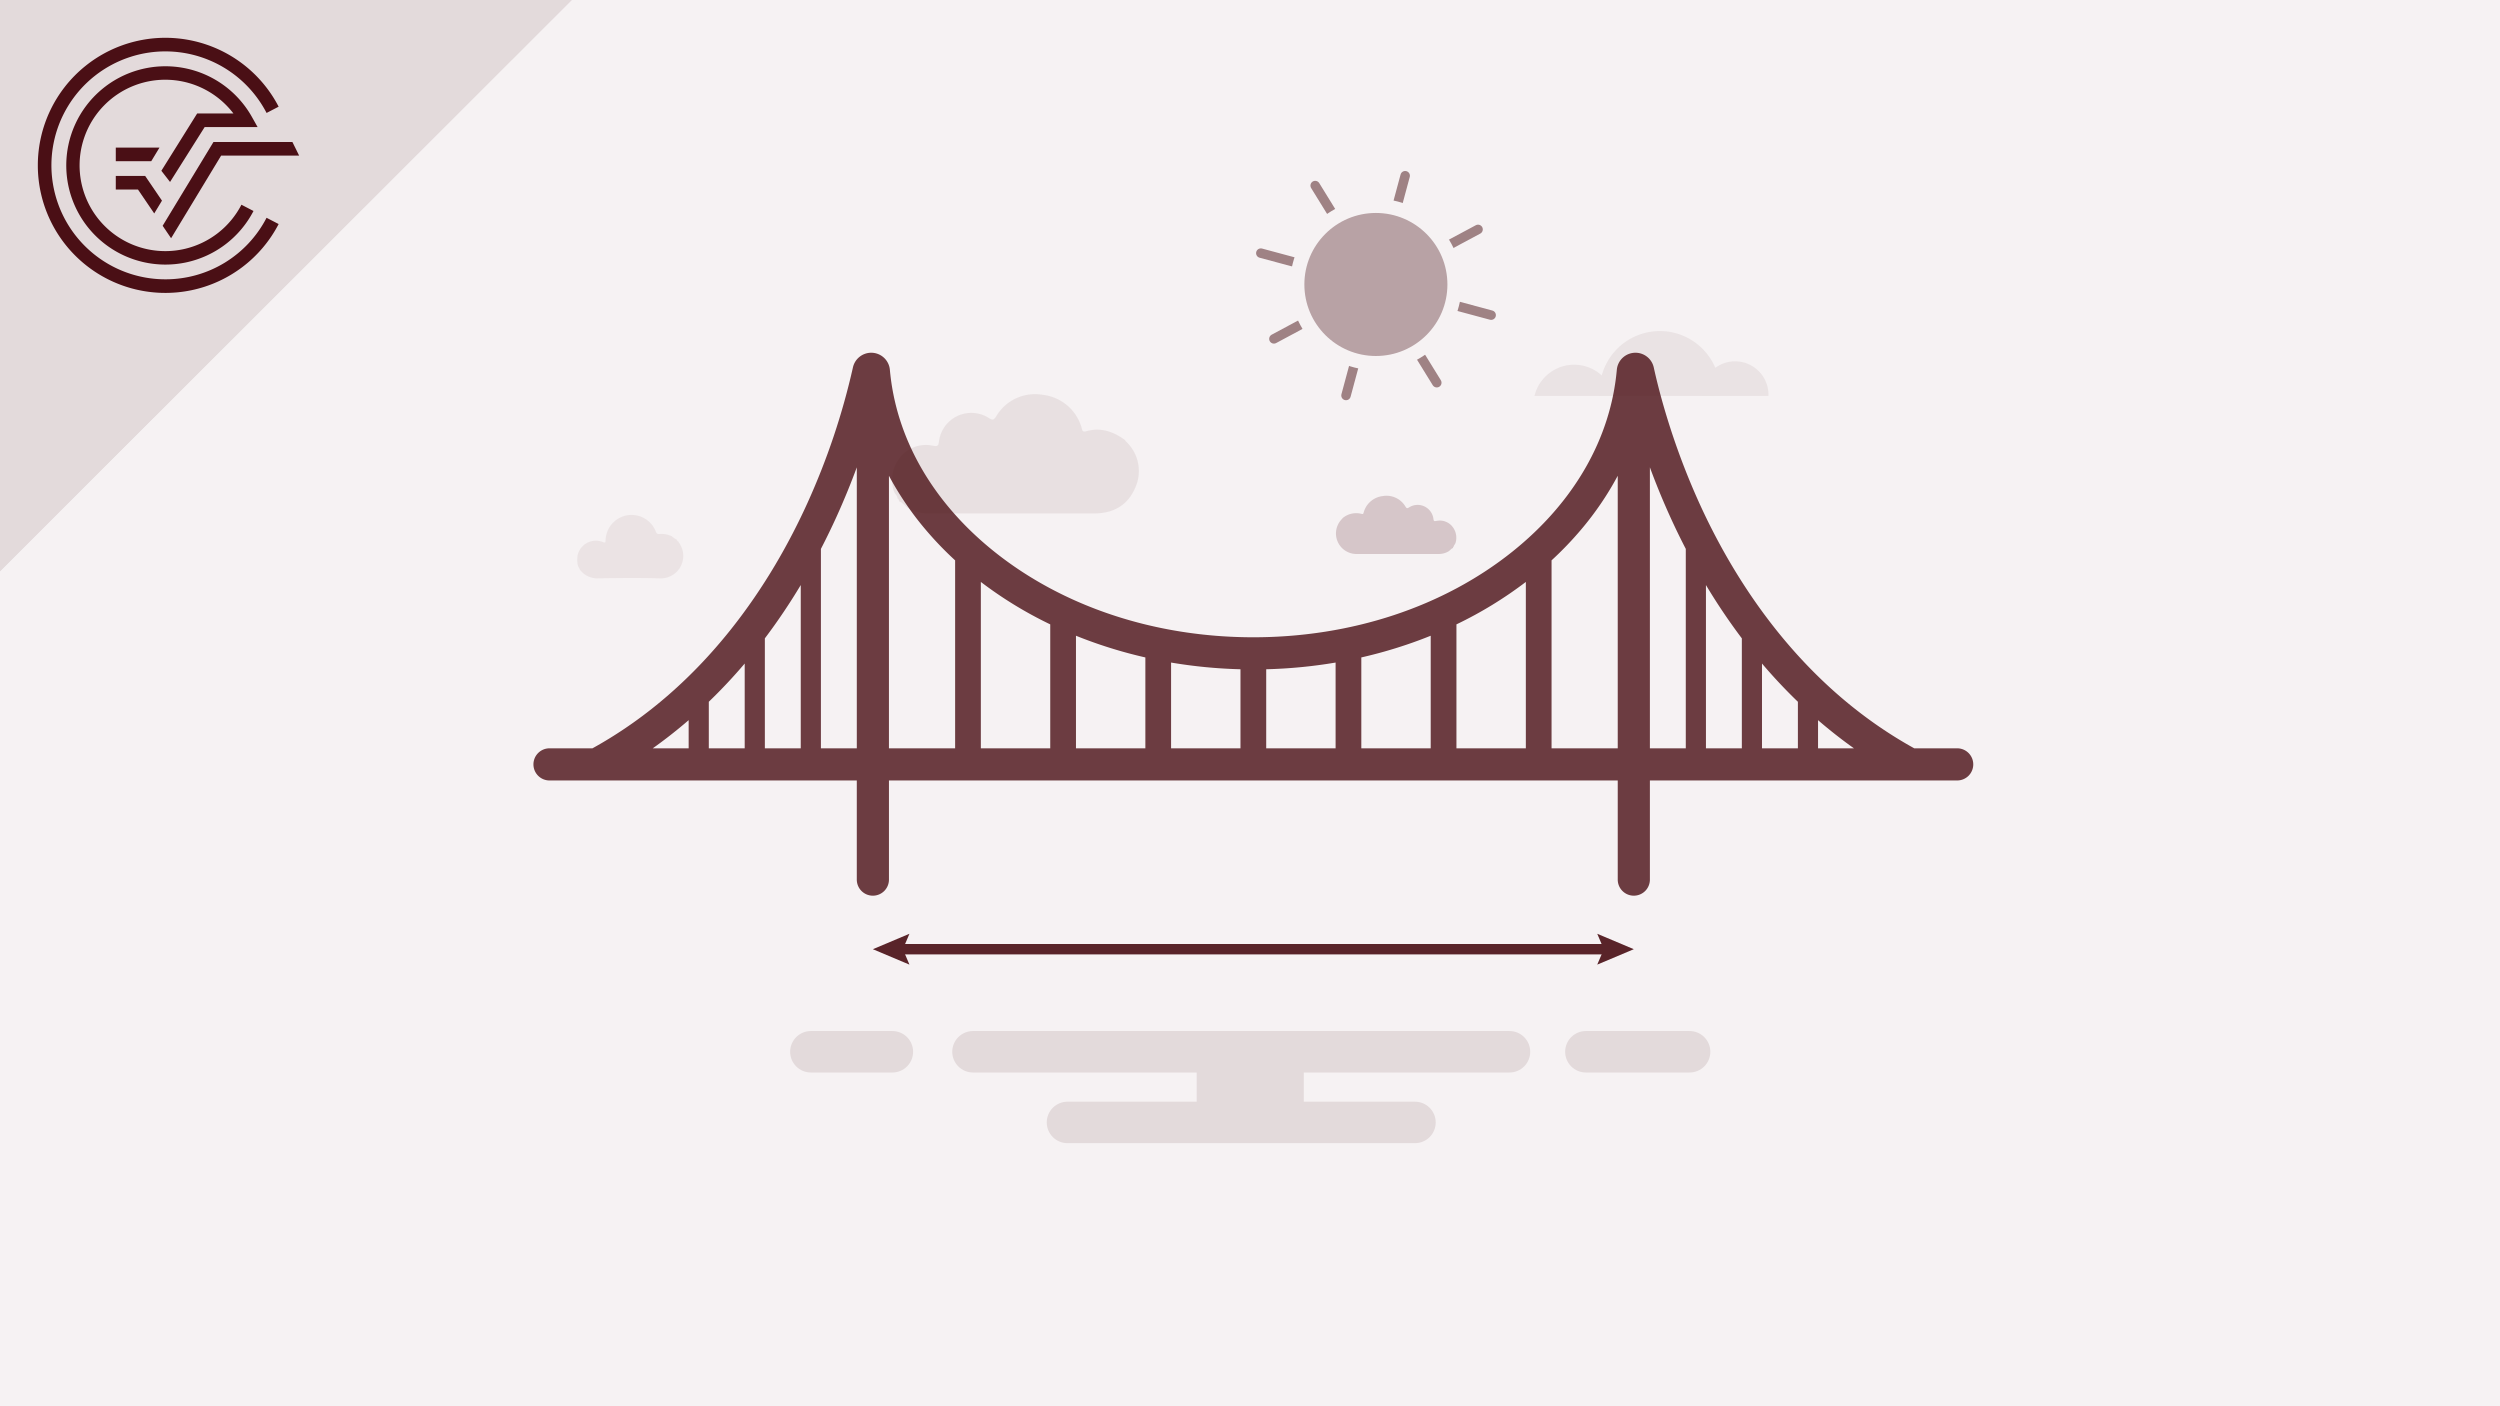 <svg xmlns="http://www.w3.org/2000/svg" viewBox="0 0 480 270"><defs><style>.cls-1{fill:#f6f2f3;}.cls-2{fill:#e3dadb;}.cls-3,.cls-6,.cls-7,.cls-8,.cls-9{fill:#4a0f15;}.cls-4{opacity:0.6;}.cls-5{fill:#e2d9da;}.cls-6{opacity:0.08;}.cls-7{opacity:0.19;}.cls-8{opacity:0.07;}.cls-9{opacity:0.8;}.cls-10{opacity:0.91;}.cls-11,.cls-13,.cls-16,.cls-17{fill:none;stroke-miterlimit:10;}.cls-11{stroke:#4a0f15;stroke-width:2px;}.cls-11,.cls-13,.cls-17{stroke-linecap:round;}.cls-12{opacity:0.5;}.cls-13{stroke:#481116;stroke-width:1.822px;}.cls-14{fill:#f5f1f2;}.cls-15{fill:#481116;opacity:0.35;}.cls-16{stroke:#f6f2f3;stroke-width:2.733px;}.cls-17{stroke:#e3dadb;stroke-width:7.963px;}</style></defs><title>Element 10Thumbnail Hängebrücke</title><g id="Ebene_2" data-name="Ebene 2"><g id="Ebene_1-2" data-name="Ebene 1"><rect class="cls-1" width="480" height="270"/><polygon class="cls-2" points="109.771 0 0 0 0 109.672 109.771 0"/><path class="cls-3" d="M31.749,53.629A21.88,21.88,0,1,1,51.182,21.687l2.316-1.206a24.491,24.491,0,1,0,0,22.536L51.18,41.815A21.823,21.823,0,0,1,31.749,53.629"/><polygon class="cls-3" points="31.227 43.353 32.85 45.739 42.459 29.873 57.433 29.873 56.142 27.262 40.987 27.262 31.227 43.353"/><polygon class="cls-3" points="22.231 36.392 26.492 36.392 29.612 40.98 31.099 38.524 27.874 33.782 22.231 33.782 22.231 36.392"/><path class="cls-3" d="M39.299,24.391H49.457L48.366,22.448a19.038,19.038,0,1,0,.305,18.062l-2.317-1.202a16.453,16.453,0,1,1-1.541-17.528h-6.954L30.981,32.788,32.649,34.937Z"/><polygon class="cls-3" points="30.62 28.342 22.231 28.342 22.231 30.952 29.039 30.952 30.62 28.342"/><polygon class="cls-2" points="109.771 0 0 0 0 109.672 109.771 0"/><path class="cls-3" d="M31.749,53.629A21.88,21.88,0,1,1,51.182,21.687l2.316-1.206a24.491,24.491,0,1,0,0,22.536L51.18,41.815A21.823,21.823,0,0,1,31.749,53.629"/><polygon class="cls-3" points="31.227 43.353 32.85 45.739 42.459 29.873 57.433 29.873 56.142 27.262 40.987 27.262 31.227 43.353"/><polygon class="cls-3" points="22.231 36.392 26.492 36.392 29.612 40.98 31.099 38.524 27.874 33.782 22.231 33.782 22.231 36.392"/><path class="cls-3" d="M39.299,24.391H49.457L48.366,22.448a19.038,19.038,0,1,0,.305,18.062l-2.317-1.202a16.453,16.453,0,1,1-1.541-17.528h-6.954L30.981,32.788,32.649,34.937Z"/><polygon class="cls-3" points="30.62 28.342 22.231 28.342 22.231 30.952 29.039 30.952 30.62 28.342"/><g class="cls-4"><path class="cls-5" d="M330.209,76.017c.023-.295.045-.59.045-.891a11.562,11.562,0,0,0-23.124,0c0,.301.022.596.045.891Z"/><path class="cls-5" d="M339.534,76.017c.003-.078.012-.154.012-.233a6.407,6.407,0,1,0-12.814,0c0,.079.009.155.012.233Z"/><path class="cls-5" d="M309.851,76.017a7.835,7.835,0,0,0-15.23,0Z"/></g><path class="cls-6" d="M171.572,94.167a6.986,6.986,0,0,1,.897-5.882,6.362,6.362,0,0,1,6.722-2.692c.83.143.983-.004,1.088-.797a6.255,6.255,0,0,1,9.609-4.519c.678.416.926.375,1.349-.284a8.65,8.65,0,0,1,8.979-4.186,8.798,8.798,0,0,1,7.433,6.253c.147.418.1.967.866.747,2.775-.799,5.209.022,7.453,1.658a3.244,3.244,0,0,0,.229.306,7.768,7.768,0,0,1,1.667,9.093c-1.456,3.232-4.187,4.708-7.722,4.708q-15.958-.003-31.915.005a7.61,7.61,0,0,1-3.795-.979c-.676-.377-1.068-1.116-1.833-1.358l.006.026c-.025-.208-.011-.435-.262-.531l.01.011a2.096,2.096,0,0,0-.536-1.023l.002.003Z"/><path class="cls-7" d="M279.471,104.214a3.412,3.412,0,0,0-.438-2.873,3.107,3.107,0,0,0-3.283-1.315c-.405.07-.48-.002-.531-.389A3.055,3.055,0,0,0,270.525,97.43c-.331.203-.452.183-.659-.139a4.224,4.224,0,0,0-4.386-2.044,4.297,4.297,0,0,0-3.63,3.054c-.072.204-.049.472-.423.365a4.036,4.036,0,0,0-3.64.81,1.585,1.585,0,0,1-.112.149,3.942,3.942,0,0,0,2.958,6.74q7.794-.002,15.588.002a3.717,3.717,0,0,0,1.854-.478c.33-.184.521-.545.895-.663l-.003.013c.012-.101.005-.212.128-.259l-.005.006a1.024,1.024,0,0,1,.262-.5l-.001.002Z"/><path class="cls-8" d="M110.993,108.681a4.683,4.683,0,0,1-.058-2.188,3.588,3.588,0,0,1,4.859-2.4c.399.152.468.101.482-.316a4.986,4.986,0,0,1,9.636-1.72c.146.359.3.523.705.47a4.553,4.553,0,0,1,2.216.372l.05.028.058-0-.002-.014a3.391,3.391,0,0,0,.865.618l.002-.013.129.133-.01-.003a.864.864,0,0,0,.368.377l-.005-.01a.469.469,0,0,0,.258.371l-.007.001a.802.802,0,0,0,.054.174,4.306,4.306,0,0,1-3.981,6.477c-3.865-.102-7.735-.054-11.602-.007a4.181,4.181,0,0,1-3.643-1.62l.004.006Z"/><path class="cls-9" d="M349.064,143.677v-5.406q3.34,2.882,6.892,5.406Zm-3.869,0h-6.892V127.399a100.601,100.601,0,0,0,6.892,7.342v8.936Zm-10.762,0h-6.892v-31.35A116.288,116.288,0,0,0,334.433,122.565v21.112Zm-10.762,0H316.779v-53.946c1.086,2.944,2.36,6.101,3.843,9.37q1.456,3.213,3.049,6.287v38.288Zm-13.065,0H297.899V107.59a65.469,65.469,0,0,0,5.675-5.911,59.169,59.169,0,0,0,7.031-10.331v52.33Zm-17.645,0H279.636V119.88a76.699,76.699,0,0,0,13.325-8.149v31.946Zm-18.263,0H261.373V126.228a88.591,88.591,0,0,0,8.691-2.452q2.359-.797,4.632-1.716v21.617Zm-18.262,0H243.111V128.498a93.75,93.75,0,0,0,13.324-1.288v16.467Zm-18.263,0H224.848V127.21a93.749,93.749,0,0,0,13.324,1.288v15.179Zm-18.262,0H206.586V122.06q2.274.918,4.632,1.716a88.594,88.594,0,0,0,8.691,2.452v17.449Zm-18.262,0H188.323V111.731A76.701,76.701,0,0,0,201.647,119.88v23.797Zm-18.263,0H170.677V91.348a59.169,59.169,0,0,0,7.031,10.331,65.474,65.474,0,0,0,5.675,5.911v36.087Zm-18.88,0h-6.892v-38.288q1.591-3.074,3.049-6.287c1.482-3.27,2.756-6.427,3.843-9.37v53.946Zm-10.762,0h-6.892V122.565a116.286,116.286,0,0,0,6.892-10.238v31.35Zm-10.762,0h-6.892v-8.936a100.613,100.613,0,0,0,6.892-7.342v16.278Zm-10.762,0h-6.892q3.551-2.523,6.892-5.406v5.406Zm243.559,0h-8.244c-21.886-12.092-34.484-32.17-41.214-46.959a137.469,137.469,0,0,1-7.604-21.258c-.505-1.9-.897-3.556-1.194-4.907a3.596,3.596,0,0,0-3.513-2.827h0a3.593,3.593,0,0,0-3.58,3.269c-1.177,13.16-8.195,25.44-20.06,34.928-13.252,10.597-30.912,16.434-49.727,16.434s-36.475-5.837-49.727-16.434c-11.864-9.488-18.883-21.768-20.06-34.928a3.594,3.594,0,0,0-3.581-3.269h0a3.598,3.598,0,0,0-3.513,2.826,134.633,134.633,0,0,1-8.722,26.001c-6.731,14.847-19.343,34.999-41.289,47.124h-8.244a3.087,3.087,0,0,0-3.087,3.087h0a3.087,3.087,0,0,0,3.087,3.087h58.998v19.034a3.087,3.087,0,0,0,3.087,3.087h0a3.087,3.087,0,0,0,3.087-3.087V149.85H310.606v19.034a3.087,3.087,0,0,0,3.087,3.087h0a3.087,3.087,0,0,0,3.087-3.087V149.85h58.999a3.087,3.087,0,0,0,3.087-3.087h0a3.087,3.087,0,0,0-3.087-3.087Z"/><g class="cls-10"><line class="cls-11" x1="172.367" y1="182.247" x2="308.917" y2="182.247"/><polygon class="cls-3" points="174.613 185.209 173.355 182.247 174.613 179.284 167.591 182.247 174.613 185.209"/><polygon class="cls-3" points="306.67 185.209 307.928 182.247 306.67 179.284 313.692 182.247 306.67 185.209"/></g><g class="cls-12"><line class="cls-13" x1="264.189" y1="54.554" x2="275.861" y2="73.478"/><line class="cls-13" x1="264.189" y1="54.554" x2="286.298" y2="60.505"/><line class="cls-13" x1="264.189" y1="54.554" x2="283.784" y2="44.046"/><line class="cls-13" x1="258.435" y1="75.929" x2="269.791" y2="33.742"/><line class="cls-13" x1="264.189" y1="54.554" x2="252.516" y2="35.63"/><line class="cls-13" x1="264.189" y1="54.554" x2="242.079" y2="48.602"/><line class="cls-13" x1="264.189" y1="54.554" x2="244.594" y2="65.062"/></g><circle class="cls-14" cx="264.171" cy="54.619" r="14.1"/><circle class="cls-15" cx="264.219" cy="54.619" r="14.1"/><circle class="cls-16" cx="264.171" cy="54.619" r="15.098"/><line class="cls-17" x1="304.491" y1="201.939" x2="324.403" y2="201.939"/><line class="cls-17" x1="186.813" y1="201.939" x2="289.819" y2="201.939"/><line class="cls-17" x1="155.688" y1="201.939" x2="171.334" y2="201.939"/><line class="cls-17" x1="204.957" y1="215.506" x2="271.674" y2="215.506"/><rect class="cls-2" x="229.763" y="201.939" width="20.565" height="13.567"/></g></g></svg>